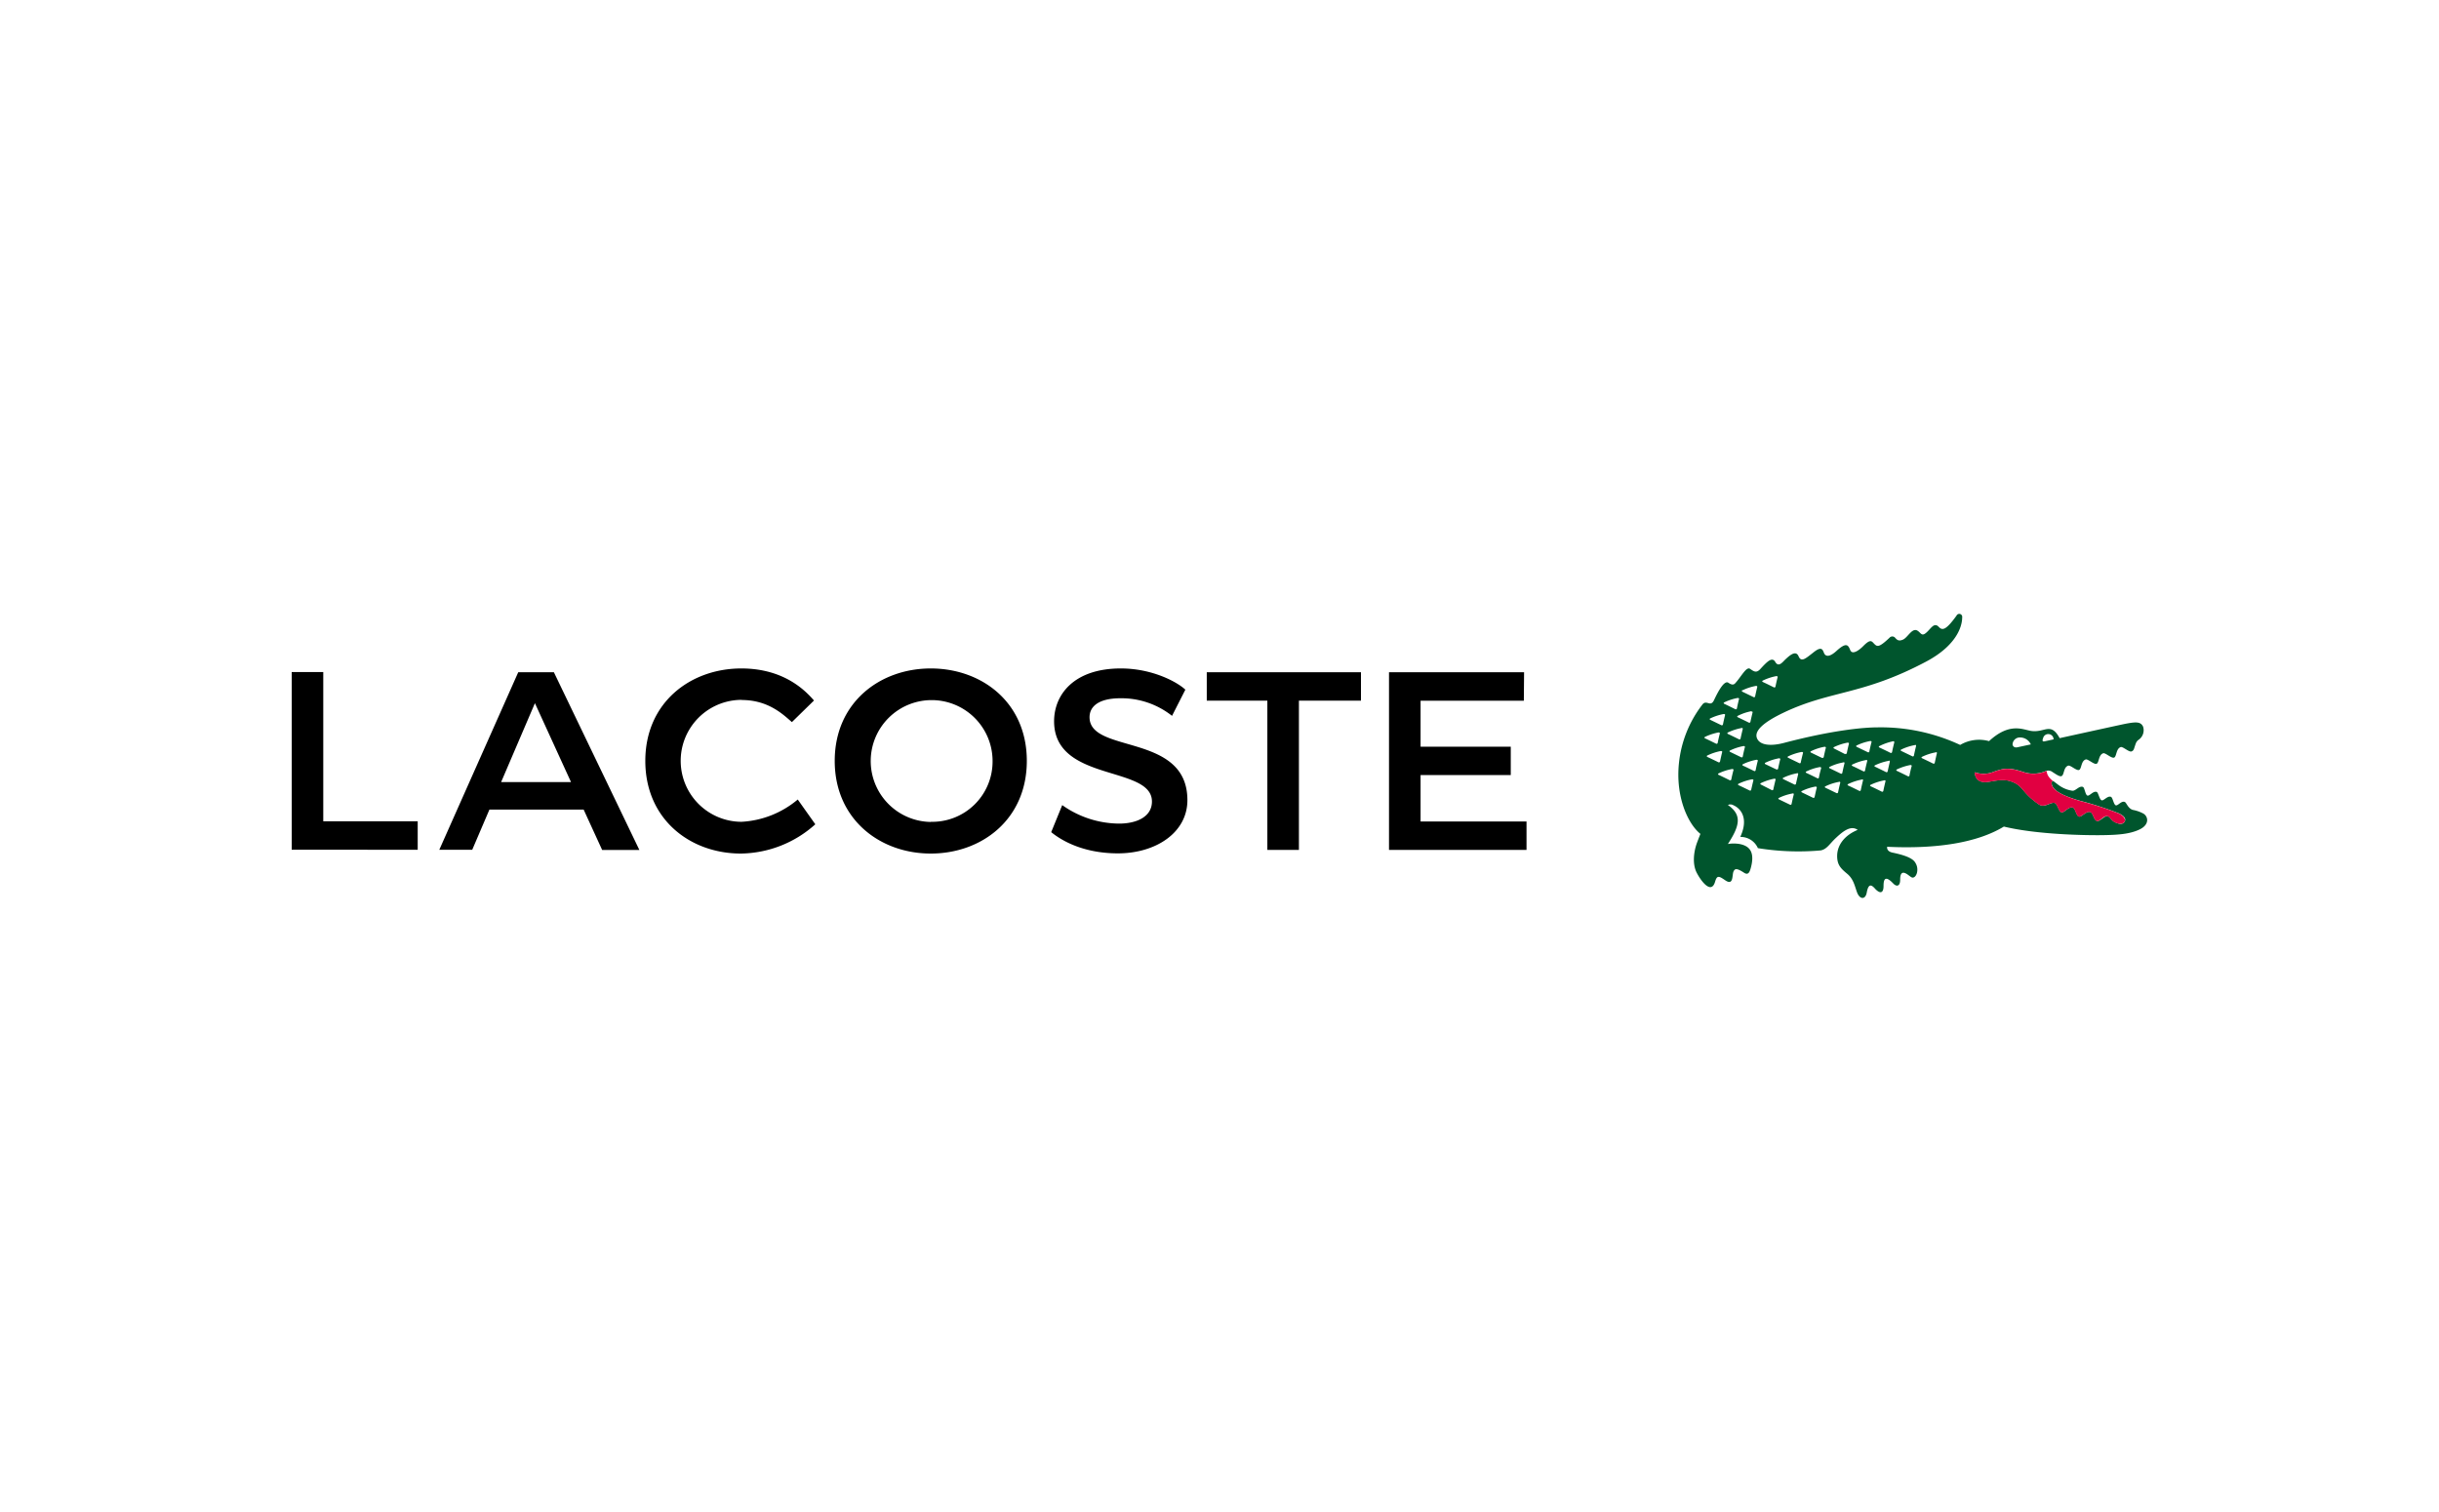 <?xml version="1.0" encoding="utf-8"?><svg xmlns="http://www.w3.org/2000/svg" viewBox="0 0 500 310"><defs><style>.cls-1{fill:#00552d;}.cls-2{fill:#e10041;}</style></defs><g id="Lacoste"><path d="M190.81,175c10.45,0,19.69-7,19.69-19s-9.24-18.95-19.69-18.95-19.69,7-19.69,18.95,9.24,19,19.69,19Zm-67.37-.74h7.63l-17.52-36.43h-7.31L90.06,174.22h6.75l3.52-8.23h19.32Zm189-36.43H284.75v36.43h28.19v-5.83H291.22v-9.52h18.49v-5.82H291.22v-9.43h21.17ZM215.5,170.61c1.48,1.21,5.91,4.35,13.68,4.35s14.24-4.25,14.24-10.91c0-13.87-20.06-9.43-20.06-17,0-2.13,1.75-3.89,6.37-3.89a16.73,16.73,0,0,1,10.54,3.61L243,141.4c-1.67-1.57-6.75-4.35-13.23-4.35-9.7,0-13.68,5.46-13.68,10.82,0,12.57,20.06,9,20.06,16.46,0,3.14-3.14,4.53-6.75,4.53a20.35,20.35,0,0,1-11.64-3.79Zm-63.43-27.09c5.46,0,8.51,3,10.27,4.53l4.53-4.43c-1.48-1.67-5.83-6.57-14.89-6.57-10.45,0-19.69,7-19.69,18.95s9.15,19,19.6,19A23.23,23.23,0,0,0,167.14,169l-3.6-5.08A19.49,19.49,0,0,1,152,168.49a12.49,12.49,0,1,1,.09-25Zm38.74,25A12.49,12.49,0,1,1,203.48,156a12.36,12.36,0,0,1-12.67,12.49Zm69-24.87v30.6h6.47v-30.6H279v-5.83H247.39v5.83ZM66.27,137.79H59.8v36.43H85.63v-5.83H66.27Zm43.39,6.38,7.4,16.18H102.73Z"/><path class="cls-1" d="M439.42,166.82a7.38,7.38,0,0,0-2.19-.77c-1-.3-1.29-1.49-1.65-1.63-.72-.28-1.4.83-1.84.69s-.62-1.61-1-1.74c-.7-.26-1.46.85-1.9.71s-.68-1.58-1-1.71c-.73-.27-1.48.89-1.92.74s-.56-1.64-.92-1.77c-.78-.3-1.5.89-2.19.78a6.29,6.29,0,0,1-2.66-1.07c-.36-.25-1.11-.85-1.17-.87s-.45-.13-.37.52c.18,1.53,2.81,2.62,5.83,3.49a69,69,0,0,1,7.88,2.55c1.13.52,1.61,1.14,1.21,1.75s-1.09.5-1.93.1-1-1.14-1.56-1.27-1.58,1.15-2.13,1c-.71-.16-.79-1.68-1.41-1.84-.83-.23-1.75,1.06-2.3.94s-.75-1.74-1.27-1.87c-.87-.23-1.76,1.12-2.31,1s-.85-1.71-1.31-1.89c-.87-.36-2,1-3.24.32-3.89-2.63-3.14-4-6.12-4.87-1.54-.45-3.45.1-4.57.22-2.64.28-2.54-2-2.54-2a5.38,5.38,0,0,0,3.81-.07c2.13-.79,3.32-.93,6.09,0a6.46,6.46,0,0,0,4.56-.13,1.4,1.4,0,0,1,1.47.16c.75.48,1.48,1,1.86.83.57-.28.37-1.82,1.36-2.14.45-.15,1.68,1.08,2.22.88s.38-1.82,1.36-2.15c.46-.15,1.69,1.09,2.23.88s.38-1.82,1.36-2.15c.46-.14,1.69,1.09,2.23.89s.38-1.82,1.36-2.16c.46-.14,1.7,1.1,2.23.89h0c.54-.22.47-.62.9-1.72a1.62,1.62,0,0,1,.46-.61,2.38,2.38,0,0,0,1-2.74c-.49-1.07-1.49-1-3.7-.58-1.86.39-13.41,2.93-13.41,2.93-1.81-3.34-3-1.14-5.7-1.46-1.7-.2-4.44-1.93-8.77,2.07a7.64,7.64,0,0,0-5.92.78,38.47,38.47,0,0,0-17-3.6c-2.66,0-9,.53-19.14,3.19-2.59.68-4.95.54-5.53-1s1.48-3.29,5.39-5.17c9.71-4.65,16.19-3.56,29.24-10.47,7-3.7,7.46-8,7.45-9.09a.61.61,0,0,0-1.15-.38c-2.36,3.29-3,3-3.69,2.28-1-1-1.64.58-2.7,1.37-.79.59-.95-.13-1.6-.54-1.11-.72-2,1.39-3,1.82s-1.29-.06-1.67-.45a.76.76,0,0,0-1.08.06c-2.23,2.11-2.55,1.87-3.22,1.17-.49-.53-.76-.89-2.2.57-.83.84-2.22,1.84-2.64.79s-.79-1.67-2.83.19c-1.21,1.1-2,1.2-2.4.67s-.31-1.95-2.22-.45c-1.72,1.35-2.58,2.16-3.14.86s-1.81-.2-2.77.71c-.5.48-1.33,1.62-2,.46s-1.74,0-3.11,1.49c-.78.82-1.29.46-2.06-.08s-1.81,1.62-3.09,3c-.24.23-.59.39-1.36-.15-1-.68-2.58,2.82-3,3.68-.74,1.38-1.54-.37-2.4.89a23.52,23.52,0,0,0-4.73,11.9c-.73,6.87,1.82,12.46,4.4,14.52,0,0-.31.77-.67,1.73-.73,1.94-1,4.45-.1,6.21s3,4.54,3.78,1.86c.38-1.29.73-1.22,2-.34,1.88,1.33,1.42-1.1,1.8-1.81.27-.51.59-.7,2.15.32.9.58,1.18-.21,1.45-1.31.82-3.43-.8-4.27-2.39-4.59a7.52,7.52,0,0,0-2.39,0c2.54-3.88,2.86-6,0-8a1.23,1.23,0,0,1,1.14.06,3.61,3.61,0,0,1,1.67,1.49c.39.7,1,2.25-.27,5a3.86,3.86,0,0,1,3.61,2.3,51.66,51.66,0,0,0,12.85.47c1.28-.21,1.86-1.37,3.14-2.56s3-2.71,4.47-1.65c-2.47,1-4.21,2.93-4.21,5.36,0,1.83.76,2.56,2.06,3.64s1.55,2.54,2,3.76c.56,1.54,1.72,1.59,2,.12.36-2,1-1.64,1.75-.78,1,1.05,1.7.89,1.7-.62s.43-2.13,2-.48c.64.67,1.42.64,1.41-.82,0-1.78.79-1.61,1.78-.84.35.26.59.45.78.44.78,0,1.3-1.57.7-2.77-.31-.61-.74-1.51-4.82-2.35-1.33-.27-1.11-1.2-1.11-1.2,9.95.48,18.38-.77,23.93-4.14,6.81,1.65,16.78,1.8,20,1.76s5.77-.19,7.82-1.17S440.42,167.45,439.42,166.82Zm-20.58-15.48a1.09,1.09,0,0,1,2.15.25l-1.83.4C418.65,152.09,418.66,151.81,418.84,151.34Zm-4.72-.14a2.41,2.41,0,0,1,2.2,1.42l-2.74.59c-.55.12-.9-.11-1-.54A1.48,1.48,0,0,1,414.12,151.2Zm-52.73-11.67a11.1,11.1,0,0,1,2.75-.91c.19,0,.32.07.28.22-.16.62-.31,1.26-.44,1.92a.23.23,0,0,1-.34.16c-.7-.35-1.45-.72-2.25-1.09C361.22,139.75,361.22,139.61,361.39,139.53Zm-4.17,2a10.56,10.56,0,0,1,2.75-.9c.19,0,.31.07.27.22-.15.62-.3,1.26-.43,1.91a.22.22,0,0,1-.34.16l-2.25-1.09C357.05,141.71,357,141.57,357.22,141.49Zm1.79,4.33c.19,0,.31.06.27.22-.15.62-.3,1.26-.44,1.91a.22.22,0,0,1-.33.16c-.7-.35-1.45-.71-2.25-1.09-.17-.08-.18-.22,0-.3A10.56,10.56,0,0,1,359,145.82Zm-1.75,3.63c-.15.63-.3,1.26-.44,1.92a.22.22,0,0,1-.33.16c-.71-.35-1.46-.72-2.25-1.09-.17-.08-.18-.22,0-.31a11.29,11.29,0,0,1,2.76-.9C357.17,149.2,357.3,149.3,357.26,149.45ZM353.48,144a11,11,0,0,1,2.75-.9c.19,0,.32.07.27.22-.15.62-.3,1.26-.43,1.92a.23.23,0,0,1-.34.16c-.71-.35-1.45-.72-2.25-1.1C353.31,144.22,353.31,144.09,353.48,144Zm-2.87,3.29a11.15,11.15,0,0,1,2.76-.9c.19,0,.31.07.27.22-.15.62-.3,1.26-.43,1.91a.23.23,0,0,1-.34.16l-2.25-1.09C350.45,147.51,350.44,147.37,350.61,147.29Zm-1.08,3.79a11.31,11.31,0,0,1,2.76-.91c.19,0,.32.07.28.22-.16.63-.31,1.26-.44,1.92a.23.23,0,0,1-.34.16c-.71-.35-1.45-.72-2.25-1.09C349.37,151.3,349.37,151.16,349.53,151.08Zm.49,4.11c-.17-.08-.17-.22,0-.3a11.1,11.1,0,0,1,2.75-.91c.19,0,.32.07.28.22-.16.63-.3,1.27-.44,1.92a.23.23,0,0,1-.34.16C351.57,155.93,350.82,155.57,350,155.19Zm4.9,4.61a.23.23,0,0,1-.34.16c-.71-.35-1.45-.72-2.25-1.09-.17-.08-.18-.22,0-.31a10.61,10.61,0,0,1,2.76-.89c.19,0,.31.06.28.21C355.2,158.51,355.05,159.15,354.92,159.8Zm-.24-5.64c-.17-.08-.17-.22,0-.3a11.08,11.08,0,0,1,2.75-.9c.19,0,.31.07.28.22-.16.62-.31,1.26-.44,1.92a.22.22,0,0,1-.34.15Zm4.33,7.75a.23.23,0,0,1-.34.16c-.7-.34-1.45-.71-2.25-1.08-.17-.09-.17-.23,0-.31a11.08,11.08,0,0,1,2.75-.9c.19,0,.32.07.28.22C359.29,160.62,359.15,161.26,359,161.91Zm.9-4a.22.22,0,0,1-.33.16c-.71-.35-1.46-.72-2.26-1.09-.17-.08-.17-.22,0-.31a11,11,0,0,1,2.76-.9c.18,0,.3.07.27.22C360.19,156.6,360.05,157.24,359.91,157.9Zm4.07,2c-.15.63-.3,1.27-.44,1.92a.22.22,0,0,1-.33.16L361,160.86c-.17-.08-.18-.22,0-.31a11.15,11.15,0,0,1,2.76-.9C363.9,159.62,364,159.72,364,159.87Zm.19-2.15-2.25-1.08c-.17-.08-.18-.23,0-.31a11,11,0,0,1,2.76-.9c.19,0,.31.06.27.22-.16.62-.3,1.26-.44,1.92A.21.21,0,0,1,364.17,157.72Zm3.55,5.15c-.16.62-.3,1.26-.44,1.91a.22.22,0,0,1-.33.16l-2.26-1.09c-.17-.08-.17-.22,0-.3a10.51,10.51,0,0,1,2.76-.9C367.63,162.61,367.76,162.72,367.72,162.87Zm.9-4.14c-.15.62-.3,1.26-.44,1.91a.22.22,0,0,1-.33.16l-2.25-1.09c-.17-.08-.18-.22,0-.3a11,11,0,0,1,2.76-.9C368.54,158.47,368.66,158.58,368.62,158.73Zm.55-2.46a.21.21,0,0,1-.33.15l-2.25-1.09c-.17-.07-.18-.22,0-.3a11.15,11.15,0,0,1,2.76-.9c.19,0,.31.07.27.22C369.46,155,369.31,155.61,369.17,156.27ZM372,163.4a.23.23,0,0,1-.34.16l-2.25-1.09c-.17-.08-.18-.22,0-.3a10.68,10.68,0,0,1,2.75-.9c.19,0,.31.07.28.22C372.28,162.11,372.14,162.75,372,163.4Zm.89-4a.22.22,0,0,1-.33.16c-.7-.35-1.46-.72-2.25-1.09-.17-.08-.18-.22,0-.3a10.31,10.31,0,0,1,2.75-.9c.19,0,.31.06.28.22C373.18,158.1,373,158.74,372.89,159.39Zm.63-4-2.25-1.09c-.18-.08-.18-.22,0-.3a10.31,10.31,0,0,1,2.75-.9c.19,0,.32.06.28.22-.16.61-.3,1.26-.44,1.91A.22.22,0,0,1,373.52,155.35Zm3.73,5.13c-.16.62-.3,1.26-.44,1.91a.22.22,0,0,1-.33.16l-2.26-1.09c-.17-.08-.17-.22,0-.3a10.68,10.68,0,0,1,2.75-.9C377.16,160.22,377.29,160.33,377.25,160.48Zm.87-4c-.16.62-.3,1.26-.44,1.92a.22.22,0,0,1-.33.16l-2.25-1.09c-.18-.08-.18-.22,0-.3a10.26,10.26,0,0,1,2.76-.9C378,156.22,378.16,156.32,378.12,156.46Zm.13-1.91L376,153.47c-.17-.08-.18-.23,0-.31a11.15,11.15,0,0,1,2.76-.9c.19,0,.31.07.27.22-.15.62-.3,1.26-.43,1.92A.23.23,0,0,1,378.25,154.55Zm3.66,5.44c-.16.63-.3,1.26-.44,1.92a.22.22,0,0,1-.33.16c-.71-.35-1.46-.72-2.26-1.09-.17-.08-.17-.22,0-.3a11,11,0,0,1,2.75-.91C381.82,159.74,382,159.84,381.91,160Zm.87-4c-.16.63-.31,1.26-.44,1.92a.23.23,0,0,1-.34.16c-.7-.35-1.45-.72-2.25-1.09-.17-.08-.17-.22,0-.31a11,11,0,0,1,2.75-.9C382.69,155.76,382.82,155.86,382.78,156Zm.45-2a.22.22,0,0,1-.33.16l-2.26-1.09c-.17-.08-.17-.22,0-.3a10.63,10.63,0,0,1,2.76-.9c.18,0,.31.06.27.22C383.51,152.72,383.37,153.36,383.23,154Zm3.29,6.16c-.15.63-.3,1.27-.43,1.92a.23.23,0,0,1-.34.16c-.7-.35-1.45-.72-2.25-1.09-.17-.08-.17-.23,0-.31a11,11,0,0,1,2.75-.9C386.44,159.92,386.57,160,386.52,160.17Zm.89-4c-.15.62-.29,1.26-.43,1.91a.23.23,0,0,1-.34.17c-.7-.35-1.45-.72-2.25-1.1-.17-.08-.17-.22,0-.3a11,11,0,0,1,2.75-.9C387.33,155.88,387.45,156,387.41,156.14Zm.91-3.94c-.16.62-.31,1.26-.44,1.91a.23.23,0,0,1-.34.16c-.7-.35-1.45-.71-2.25-1.09-.17-.08-.18-.22,0-.3A11.1,11.1,0,0,1,388,152C388.23,151.94,388.36,152,388.32,152.2Zm3.14,6.71a.23.23,0,0,1-.34.16c-.7-.35-1.45-.72-2.25-1.1-.17-.08-.17-.22,0-.3a11.08,11.08,0,0,1,2.75-.9c.19,0,.32.07.28.22C391.74,157.61,391.6,158.25,391.46,158.91Zm1.33-6c-.15.62-.3,1.26-.43,1.92a.22.22,0,0,1-.33.15l-2.26-1.09c-.17-.08-.17-.22,0-.3a10.56,10.56,0,0,1,2.75-.9C392.71,152.67,392.84,152.77,392.79,152.93Zm4.27,1.48c-.15.63-.29,1.27-.43,1.92a.23.23,0,0,1-.34.16c-.7-.35-1.45-.71-2.25-1.09-.17-.08-.18-.22,0-.3a11,11,0,0,1,2.75-.9C397,154.16,397.1,154.26,397.06,154.41Z"/><path class="cls-2" d="M414.72,158.28c-2.77-.93-4-.79-6.09,0a5.38,5.38,0,0,1-3.81.07s-.1,2.28,2.54,2c1.12-.12,3-.67,4.57-.22,3,.89,2.23,2.24,6.12,4.87,1.21.64,2.37-.68,3.24-.32.46.18.76,1.78,1.31,1.89s1.44-1.23,2.31-1c.52.13.72,1.76,1.27,1.87s1.47-1.17,2.3-.94c.62.16.7,1.68,1.41,1.84.55.13,1.43-1.19,2.13-1s.66.84,1.56,1.27,1.61.37,1.93-.1-.08-1.23-1.21-1.75a69,69,0,0,0-7.88-2.55c-3-.87-5.65-2-5.83-3.49-.08-.64.24-.57.37-.52-1.16-.86-1.4-1.68-1.35-2.13h0l-.33.1A6.46,6.46,0,0,1,414.72,158.28Z"/></g></svg>